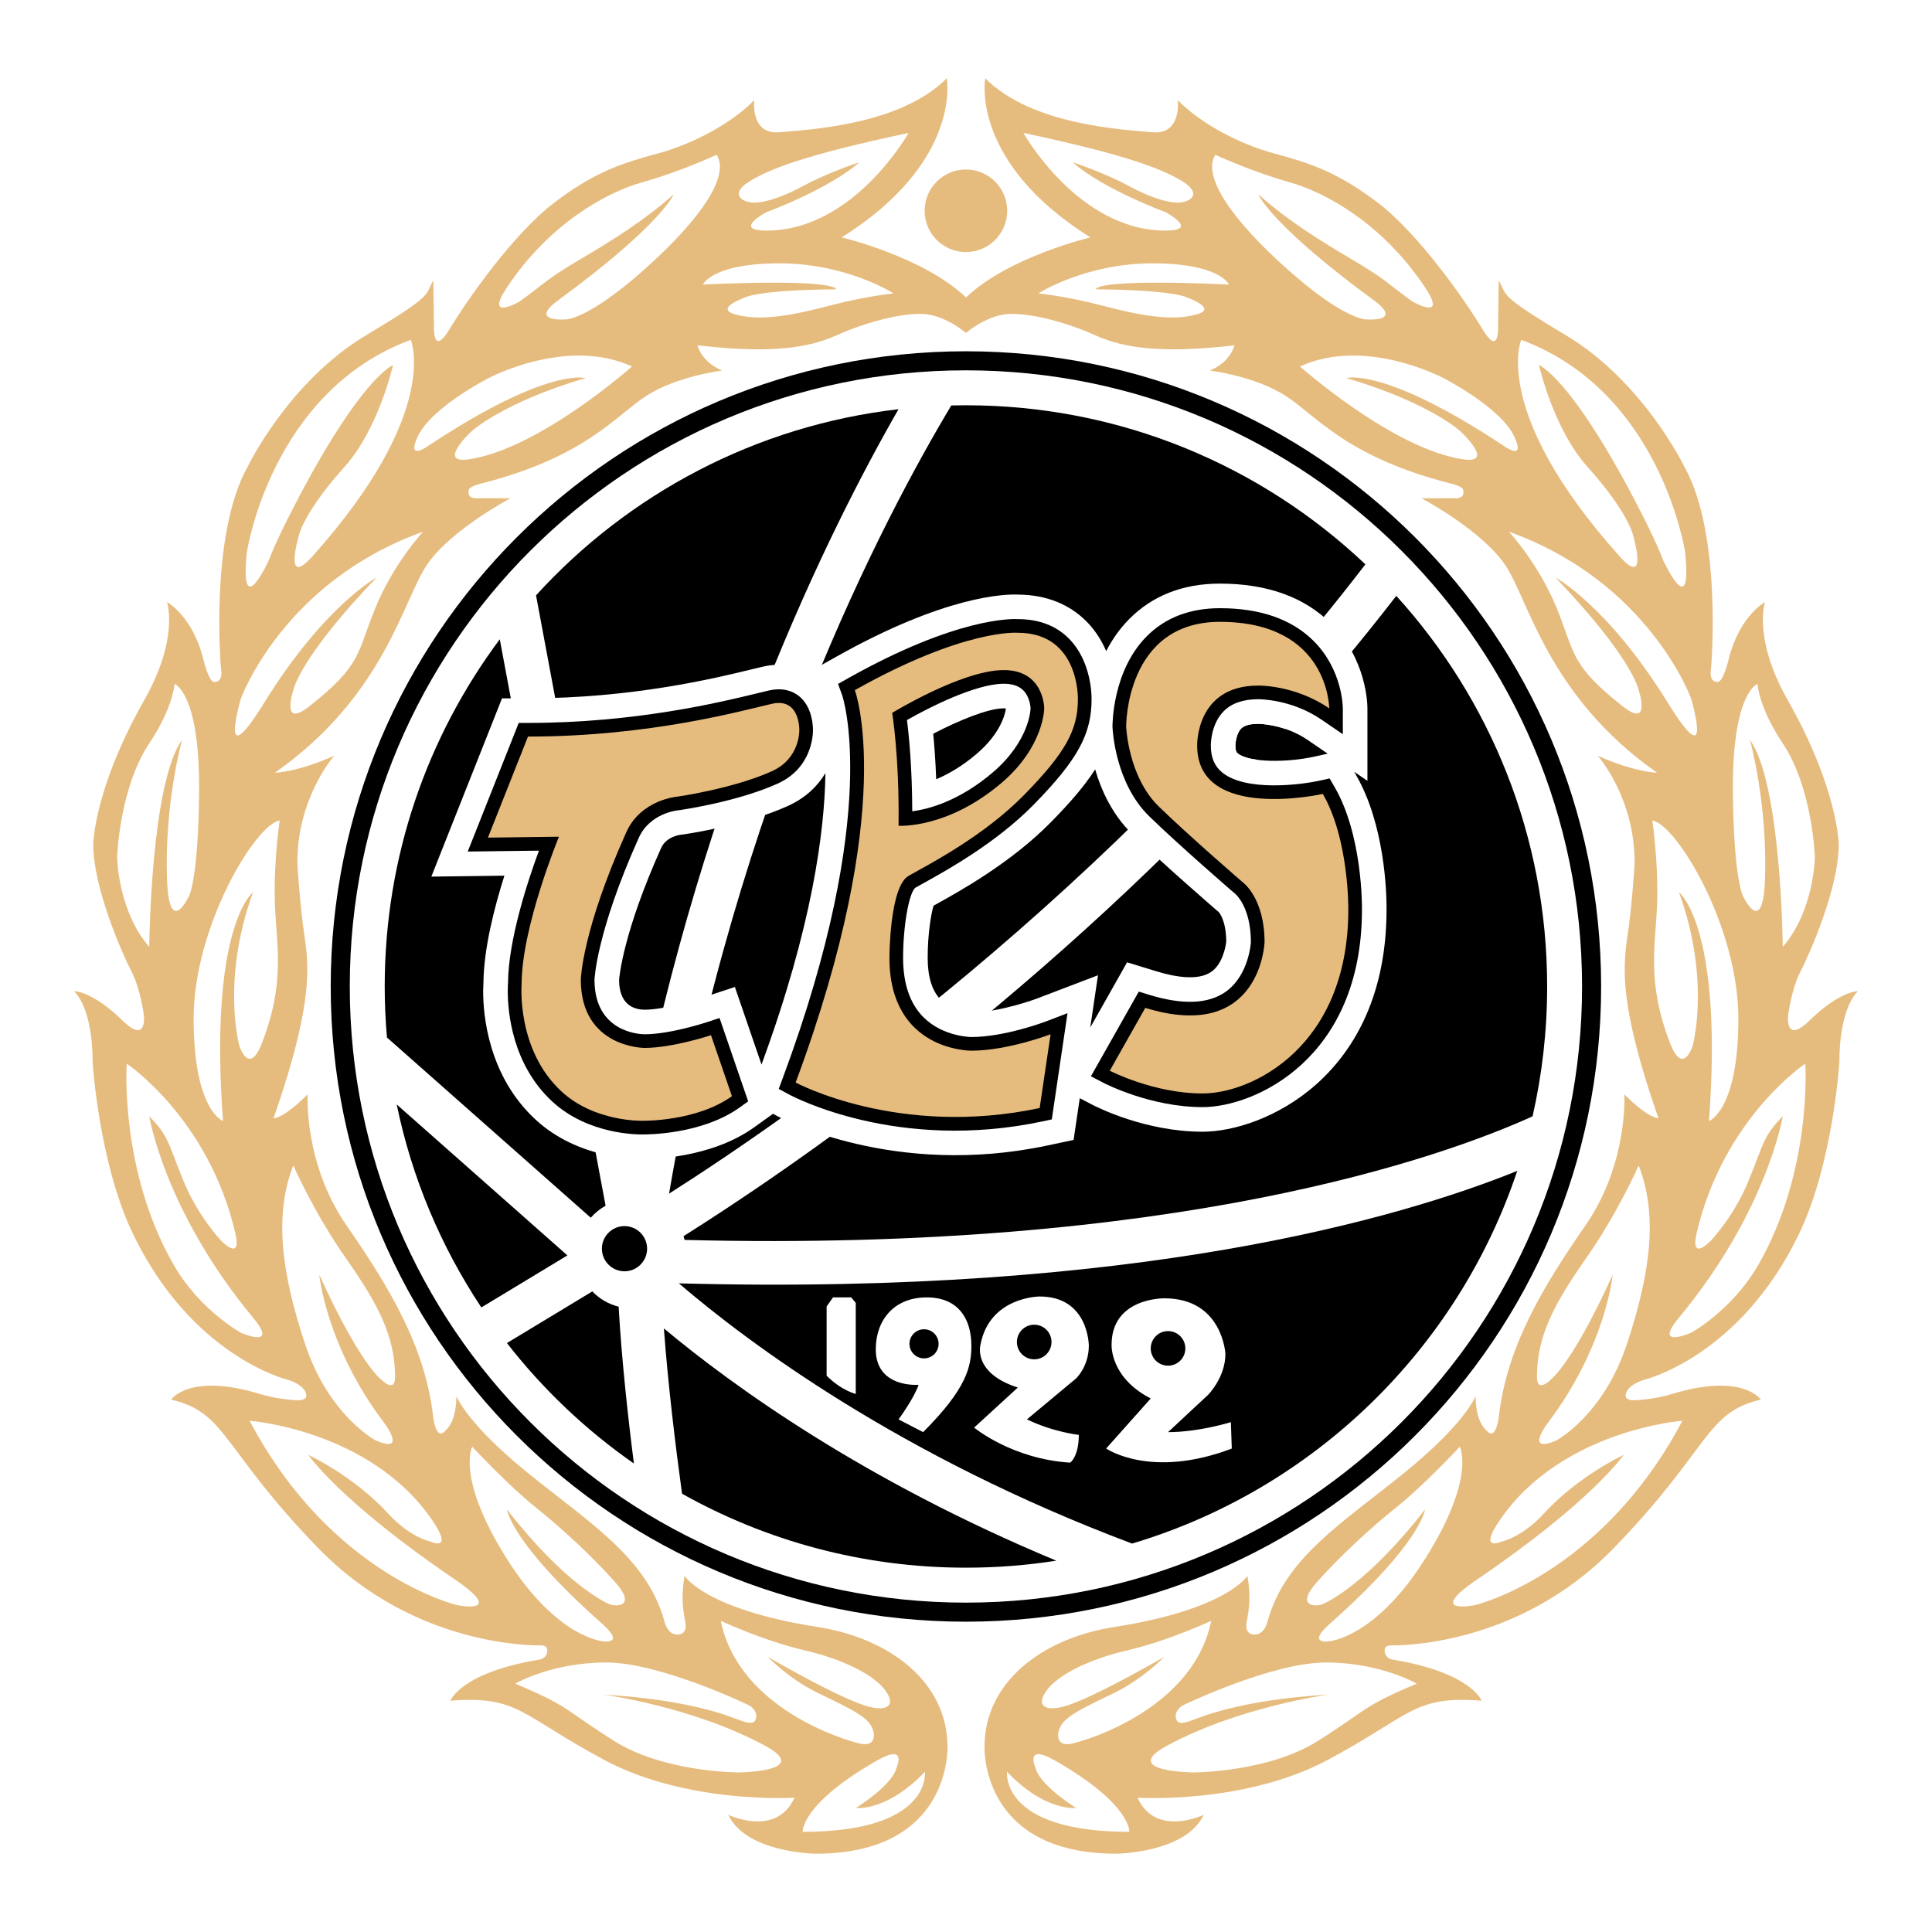 <?xml version="1.0" encoding="utf-8"?>
<!-- Generator: Adobe Illustrator 13.0.0, SVG Export Plug-In . SVG Version: 6.00 Build 14948)  -->
<!DOCTYPE svg PUBLIC "-//W3C//DTD SVG 1.0//EN" "http://www.w3.org/TR/2001/REC-SVG-20010904/DTD/svg10.dtd">
<svg version="1.0" id="Layer_1" xmlns="http://www.w3.org/2000/svg" xmlns:xlink="http://www.w3.org/1999/xlink" x="0px" y="0px"
	 width="192.756px" height="192.756px" viewBox="0 0 192.756 192.756" enable-background="new 0 0 192.756 192.756"
	 xml:space="preserve">
<g>
	<polygon fill-rule="evenodd" clip-rule="evenodd" fill="#FFFFFF" points="0,0 192.756,0 192.756,192.756 0,192.756 0,0 	"/>
	<path fill-rule="evenodd" clip-rule="evenodd" d="M159.744,98.422c0,35-28.373,63.375-63.375,63.375
		c-35,0-63.374-28.375-63.374-63.375c0-35.001,28.374-63.375,63.374-63.375C131.371,35.047,159.744,63.421,159.744,98.422
		L159.744,98.422z"/>
	<path fill-rule="evenodd" clip-rule="evenodd" fill="#E6BC7E" d="M185.36,98.898c0,0-1.729-0.096-4.837,2.93
		c-2.521,2.453-2.112-0.613-2.112-0.613s0.341-2.59,1.227-4.292c0.9-1.732,3.814-8.312,3.814-12.671c0,0-0.039-5.496-5.109-14.443
		c-3.475-6.131-2.248-9.742-2.248-9.742s-2.541,1.375-3.61,5.655c-0.613,2.453-1.091,2.316-1.091,2.316s-0.953,0.137-0.682-1.362
		c0,0,1.159-13.285-2.656-20.098c0,0-4.088-8.516-11.854-13.148c-6.873-4.1-5.79-3.952-6.676-5.45l-0.068,4.837
		c0,0,0.068,2.725-1.566,0c-1.636-2.726-6.269-9.402-10.355-12.536c-4.088-3.134-6.881-4.02-10.424-4.973
		c-3.542-0.954-7.426-3.066-9.605-5.314c0,0,0.408,3.475-2.521,3.202c-2.93-0.272-11.991-0.682-16.691-5.382
		c0,0-1.567,8.311,10.491,15.873c0,0-8.165,1.927-12.407,5.994c-4.242-4.067-12.408-5.994-12.408-5.994
		C96.029,16.124,94.462,7.813,94.462,7.813c-4.7,4.7-13.761,5.109-16.69,5.382c-2.93,0.272-2.521-3.202-2.521-3.202
		c-2.18,2.248-6.063,4.36-9.606,5.314s-6.336,1.839-10.423,4.973s-8.72,9.81-10.355,12.536c-1.635,2.725-1.567,0-1.567,0
		l-0.068-4.837c-0.886,1.499,0.197,1.35-6.677,5.45C28.788,38.061,24.7,46.577,24.7,46.577c-3.815,6.813-2.657,20.098-2.657,20.098
		c0.272,1.499-0.681,1.362-0.681,1.362s-0.477,0.137-1.09-2.316c-1.07-4.28-3.61-5.655-3.61-5.655s1.226,3.611-2.249,9.742
		c-5.07,8.947-5.11,14.443-5.11,14.443c0,4.36,2.915,10.939,3.815,12.671c0.886,1.702,1.227,4.292,1.227,4.292
		s0.409,3.066-2.112,0.613c-3.108-3.025-4.837-2.93-4.837-2.93c1.976,2.043,1.84,7.016,1.84,7.016s0.613,10.084,4.02,17.17
		c5.927,12.328,15.464,14.578,15.464,14.578s1.703,0.477,1.839,1.5c0.082,0.611-0.885,0.545-0.885,0.545s-1.908-0.068-3.679-0.613
		c-7.105-2.186-8.925,0.545-8.925,0.545c5.586,1.293,5.041,4.904,14.715,14.852c9.674,9.945,21.732,9.674,22.277,9.674
		s0.545,0.477,0.545,0.477c0,0.885-0.885,0.953-0.885,0.953c-7.767,1.295-8.789,4.088-8.789,4.088
		c6.812-0.545,7.085,1.5,15.396,5.928s18.939,3.746,18.939,3.746c-1.84,4.02-6.608,1.703-6.608,1.703
		c1.771,3.816,8.72,3.885,8.72,3.885c13.625,0,13.148-10.697,13.148-10.697c0-6.336-5.637-10.777-12.944-11.922
		c-11.309-1.771-13.285-5.109-13.285-5.109c-0.34,1.977-0.204,3.135,0.068,4.564c0.272,1.432-0.817,1.295-0.817,1.295
		c-1.022,0-1.294-1.432-1.294-1.432c-1.771-6.268-7.494-9.742-13.625-14.715s-7.085-7.631-7.085-7.631
		c-0.068,2.045-0.545,2.998-1.295,3.611c-0.749,0.613-1.021-1.43-1.021-1.43c-0.75-7.018-4.36-13.014-8.652-19.213
		c-4.292-6.199-3.883-13.08-3.883-13.08c-2.453,2.453-3.407,2.385-3.407,2.385c4.497-12.877,3.338-16.01,2.93-19.348
		c-0.409-3.338-0.545-6.063-0.545-6.063c-0.068-6.54,3.678-10.764,3.678-10.764c-3.611,1.635-5.927,1.703-5.927,1.703
		c10.969-7.698,12.808-17.304,15.192-20.779c2.385-3.475,8.312-6.608,8.312-6.608s-2.725,0-3.406,0c-1.022,0-0.75-0.817-0.75-0.817
		c0-0.34,1.09-0.613,1.09-0.613c10.56-2.657,13.558-6.813,16.623-8.789c3.066-1.976,7.562-2.521,7.562-2.521
		c-2.112-0.886-2.453-2.521-2.453-2.521c10.423,1.226,12.944-0.682,15.056-1.499c2.112-0.818,4.905-1.635,7.222-1.635
		c2.222,0,4.327,1.751,4.494,1.894l0.005,0.014c0,0,0.004-0.004,0.006-0.005c0,0.001,0.005,0.005,0.005,0.005l0.005-0.014
		c0.167-0.142,2.271-1.894,4.493-1.894c2.317,0,5.11,0.817,7.223,1.635c2.111,0.817,4.632,2.725,15.056,1.499
		c0,0-0.341,1.635-2.453,2.521c0,0,4.497,0.545,7.562,2.521s6.063,6.131,16.623,8.789c0,0,1.09,0.272,1.09,0.613
		c0,0,0.272,0.817-0.749,0.817c-0.682,0-3.406,0-3.406,0s5.927,3.134,8.312,6.608s4.224,13.081,15.192,20.779
		c0,0-2.316-0.068-5.927-1.703c0,0,3.746,4.224,3.678,10.764c0,0-0.136,2.725-0.545,6.063c-0.408,3.338-1.566,6.471,2.93,19.348
		c0,0-0.954,0.068-3.406-2.385c0,0,0.408,6.881-3.883,13.08c-4.293,6.199-7.903,12.195-8.652,19.213c0,0-0.272,2.043-1.022,1.43
		c-0.749-0.613-1.226-1.566-1.294-3.611c0,0-0.954,2.658-7.085,7.631c-6.132,4.973-11.854,8.447-13.626,14.715
		c0,0-0.272,1.432-1.294,1.432c0,0-1.09,0.137-0.817-1.295c0.272-1.43,0.408-2.588,0.068-4.564c0,0-1.977,3.338-13.285,5.109
		c-7.307,1.145-12.944,5.586-12.944,11.922c0,0-0.477,10.697,13.148,10.697c0,0,6.949-0.068,8.721-3.885c0,0-4.77,2.316-6.608-1.703
		c0,0,10.628,0.682,18.939-3.746s8.584-6.473,15.396-5.928c0,0-1.022-2.793-8.789-4.088c0,0-0.886-0.068-0.886-0.953
		c0,0,0-0.477,0.546-0.477c0.545,0,12.604,0.271,22.277-9.674c9.674-9.947,9.129-13.559,14.715-14.852c0,0-1.82-2.73-8.925-0.545
		c-1.771,0.545-3.679,0.613-3.679,0.613s-0.967,0.066-0.886-0.545c0.137-1.023,1.84-1.5,1.84-1.5s9.537-2.25,15.465-14.578
		c3.406-7.086,4.02-17.17,4.02-17.17S183.385,100.941,185.36,98.898L185.36,98.898z M89.421,176.428c0,0-0.136,1.43-4.02,3.951
		c0,0,3.066,0.408,6.881-3.611c0,0,0.75,5.994-12.195,5.994c0,0-0.241-2.719,7.357-7.084
		C90.647,173.838,89.421,176.428,89.421,176.428L89.421,176.428z M80.224,164.641c4.088,0.953,7.017,2.521,8.107,4.02
		c1.09,1.498,0.068,1.84-0.749,1.771s-2.453-0.273-10.968-5.109c0,0,2.111,2.18,4.905,3.543c2.793,1.361,4.292,2.043,5.109,2.93
		c0.817,0.885,0.886,2.52-0.749,2.18c-1.635-0.342-12.195-3.543-13.966-12.264C71.912,161.711,76.136,163.688,80.224,164.641
		L80.224,164.641z M74.774,170.158c0,0,0.749,0.477,0.681,1.092c-0.068,0.611-0.341,0.816-1.363,0.477
		c-1.022-0.342-4.769-2.113-13.898-2.658c0,0,8.94,1.197,16.146,5.109c4.769,2.59-2.657,2.658-2.657,2.658s-7.426,0-12.399-3.135
		c-4.973-3.133-4.359-3.406-9.878-5.723c0,0,3.611-2.111,9.061-2.111C65.917,165.867,74.774,170.158,74.774,170.158L74.774,170.158z
		 M47.114,144.34c0,0,3.542,3.814,6.267,5.994c2.726,2.18,5.723,4.973,7.971,7.494s0.068,2.453-0.477,2.248
		c-0.545-0.205-4.565-2.111-10.288-9.471c0,0,0.315,3.27,9.47,11.379c2.385,2.111,0.136,1.771,0.136,1.771s-4.632-0.273-9.674-8.312
		S47.114,144.34,47.114,144.34L47.114,144.34z M43.095,151.629c2.248,3.27-0.136,2.18-0.136,2.18s-2.044-0.408-4.224-2.793
		c-3.451-3.775-7.971-5.859-7.971-5.859s3.139,4.625,14.579,12.398c5.314,3.611,0.272,2.59,0.272,2.59s-12.535-2.93-20.71-18.395
		C24.905,141.75,36.917,142.643,43.095,151.629L43.095,151.629z M29.265,116.271c0,0,2.043,4.699,5.246,9.264
		s4.905,7.766,4.905,11.855c0,1.703-1.431,0.203-1.431,0.203s-2.112-1.566-6.132-10.424c0,0,0.681,7.154,6.472,14.785
		c0,0,2.384,3.133-0.817,1.771c0,0-4.701-2.453-7.085-9.674C28.039,126.83,27.357,121.176,29.265,116.271L29.265,116.271z
		 M74.774,18.1c1.975-1.227,5.586-2.657,15.873-4.837c0,0-5.45,9.742-14.17,9.742c-3.475,0,0-1.839,0-1.839s6.131-2.248,9.265-4.973
		c0,0-2.998,0.954-5.654,2.384c-2.657,1.431-4.28,1.676-4.974,1.635C73.956,20.144,72.798,19.326,74.774,18.1L74.774,18.1z
		 M24.632,55.093c0,0,2.385-16.01,16.351-21.188c0,0,3.078,7.208-9.81,21.596c-2.93,3.271-1.363-2.043-1.363-2.043
		s0.409-2.249,4.565-6.881c3.419-3.812,4.837-10.15,4.837-10.15s-3.181,1.154-9.879,14.102c-2.043,3.952-2.452,5.246-2.452,5.246
		S23.883,62.382,24.632,55.093L24.632,55.093z M11.688,85.545c0,0,0.204-6.881,3.202-11.377c2.421-3.631,2.521-5.927,2.521-5.927
		s2.533,0.818,2.453,10.764c-0.068,8.379-0.954,10.287-0.954,10.287s-2.043,4.496-2.248-1.635c-0.252-7.558,1.499-13.83,1.499-13.83
		c-3.134,4.36-3.27,20.643-3.27,20.643C11.756,90.859,11.688,85.545,11.688,85.545L11.688,85.545z M24.019,132.961
		c0,0-4.088-2.248-6.676-6.744c-5.434-9.438-4.701-20.098-4.701-20.098s8.17,5.451,10.832,16.896
		c0.681,2.93-1.363,0.816-1.363,0.816s-2.384-2.451-3.883-6.199c-1.499-3.746-1.43-4.291-3.338-6.268c0,0,1.526,9.457,10.355,20.098
		C27.902,134.664,24.019,132.961,24.019,132.961L24.019,132.961z M27.902,81.867c0,0-0.613,4.087-0.477,8.243
		s1.093,7.81-1.294,13.966c-1.294,3.338-2.248,0.271-2.248,0.271s-1.839-6.539,1.363-15.328c0,0-4.429,3.338-2.998,22.822
		c0,0-2.929-1.021-2.929-10.219C19.318,92.427,25.518,82.208,27.902,81.867L27.902,81.867z M37.44,60.679
		c-1.839,4.497-1.312,5.649-6.608,9.811c-2.861,2.248-1.566-1.635-1.566-1.635s0.544-3.134,8.311-11.241
		c0,0-5.226,2.806-11.241,12.535c-4.632,7.494-2.316-0.409-2.316-0.409s4.156-11.649,18.19-16.69
		C42.209,53.049,39.279,56.183,37.44,60.679L37.44,60.679z M46.773,45.827c-3.27,0.477,0.273-2.793,0.273-2.793
		s3.066-2.861,11.377-5.313c0,0-3.747-1.158-15.669,6.744c0,0-2.248,1.635-1.09-0.885c1.353-2.943,7.085-5.859,7.085-5.859
		s7.767-4.156,14.307-1.158C63.056,36.562,53.791,44.804,46.773,45.827L46.773,45.827z M64.282,26.888
		c-5.586,4.974-7.767,4.974-7.767,4.974s-3.883,0.34-0.817-1.908c10.361-7.599,11.513-10.56,11.513-10.56
		c-2.998,2.657-6.199,4.632-9.197,6.404c-2.998,1.771-3.475,2.248-4.633,3.134c-1.158,0.886-1.566,1.158-1.566,1.158
		s-3.543,2.044-1.227-1.431c4.214-6.32,9.878-9.469,13.558-10.492c3.679-1.021,7.357-2.725,7.357-2.725
		C72.866,17.623,69.755,22.016,64.282,26.888L64.282,26.888z M82.744,30.499c-3.611,0.954-7.041,1.621-9.538,0.818
		c-1.908-0.613,1.294-1.703,1.294-1.703s1.363-0.681,8.925-0.75c0,0,0.341-1.09-13.285-0.477c0,0,0.886-2.112,7.63-2.112
		c6.744,0,11.377,2.998,11.377,2.998S86.355,29.545,82.744,30.499L82.744,30.499z M112.668,182.762
		c-12.943,0-12.194-5.994-12.194-5.994c3.815,4.02,6.881,3.611,6.881,3.611c-3.883-2.521-4.02-3.951-4.02-3.951
		s-1.227-2.59,1.977-0.75C112.909,180.043,112.668,182.762,112.668,182.762L112.668,182.762z M106.878,173.975
		c-1.635,0.34-1.566-1.295-0.749-2.18c0.817-0.887,2.316-1.568,5.109-2.93c2.793-1.363,4.904-3.543,4.904-3.543
		c-8.516,4.836-10.15,5.041-10.968,5.109s-1.84-0.273-0.749-1.771c1.09-1.498,4.02-3.066,8.106-4.02
		c4.088-0.953,8.312-2.93,8.312-2.93C119.072,170.432,108.513,173.633,106.878,173.975L106.878,173.975z M141.35,167.979
		c-5.518,2.316-4.904,2.59-9.878,5.723c-4.974,3.135-12.399,3.135-12.399,3.135s-7.426-0.068-2.656-2.658
		c7.205-3.912,16.146-5.109,16.146-5.109c-9.129,0.545-12.876,2.316-13.897,2.658c-1.021,0.34-1.295,0.135-1.363-0.477
		c-0.067-0.615,0.682-1.092,0.682-1.092s8.856-4.291,14.307-4.291S141.35,167.979,141.35,167.979L141.35,167.979z M132.562,163.756
		c0,0-2.248,0.34,0.137-1.771c9.154-8.109,9.469-11.379,9.469-11.379c-5.722,7.359-9.741,9.266-10.287,9.471
		c-0.545,0.205-2.725,0.273-0.477-2.248s5.246-5.314,7.972-7.494c2.725-2.18,6.268-5.994,6.268-5.994s1.635,3.064-3.407,11.104
		C137.194,163.482,132.562,163.756,132.562,163.756L132.562,163.756z M167.852,141.75c-8.176,15.465-20.711,18.395-20.711,18.395
		s-5.041,1.021,0.272-2.59c11.44-7.773,14.579-12.398,14.579-12.398s-4.52,2.084-7.971,5.859c-2.18,2.385-4.224,2.793-4.224,2.793
		s-2.385,1.09-0.137-2.18C155.84,142.643,167.852,141.75,167.852,141.75L167.852,141.75z M162.333,134.053
		c-2.385,7.221-7.085,9.674-7.085,9.674c-3.202,1.361-0.817-1.771-0.817-1.771c5.791-7.631,6.472-14.785,6.472-14.785
		c-4.02,8.857-6.132,10.424-6.132,10.424s-1.43,1.5-1.43-0.203c0-4.09,1.702-7.291,4.904-11.855s5.246-9.264,5.246-9.264
		C165.398,121.176,164.718,126.83,162.333,134.053L162.333,134.053z M175.346,68.241c0,0,0.099,2.295,2.521,5.927
		c2.997,4.497,3.202,11.377,3.202,11.377s-0.068,5.314-3.202,8.925c0,0-0.137-16.283-3.271-20.643c0,0,1.751,6.272,1.499,13.83
		c-0.204,6.131-2.248,1.635-2.248,1.635s-0.886-1.908-0.954-10.287C172.812,69.059,175.346,68.241,175.346,68.241L175.346,68.241z
		 M151.773,33.905c13.966,5.178,16.351,21.188,16.351,21.188c0.749,7.29-2.248,0.681-2.248,0.681s-0.409-1.294-2.453-5.246
		c-6.696-12.947-9.878-14.102-9.878-14.102s1.417,6.338,4.837,10.15c4.155,4.633,4.564,6.881,4.564,6.881s1.566,5.314-1.362,2.043
		C148.695,41.114,151.773,33.905,151.773,33.905L151.773,33.905z M102.108,13.263c10.288,2.18,13.898,3.611,15.874,4.837
		c1.976,1.226,0.817,2.043-0.34,2.112c-0.694,0.041-2.317-0.205-4.975-1.635c-2.656-1.431-5.654-2.384-5.654-2.384
		c3.134,2.725,9.266,4.973,9.266,4.973s3.475,1.839,0,1.839C107.559,23.005,102.108,13.263,102.108,13.263L102.108,13.263z
		 M109.33,28.864c7.562,0.068,8.925,0.75,8.925,0.75s3.202,1.09,1.294,1.703c-2.495,0.803-5.927,0.136-9.537-0.818
		c-3.611-0.954-6.404-1.226-6.404-1.226s4.633-2.998,11.378-2.998c6.744,0,7.63,2.112,7.63,2.112
		C108.989,27.774,109.33,28.864,109.33,28.864L109.33,28.864z M121.253,15.443c0,0,3.679,1.703,7.357,2.725
		c3.679,1.022,9.344,4.171,13.557,10.492c2.317,3.475-1.226,1.431-1.226,1.431s-0.409-0.272-1.566-1.158
		c-1.159-0.886-1.636-1.363-4.634-3.134c-2.997-1.771-6.199-3.747-9.196-6.404c0,0,1.151,2.961,11.513,10.56
		c3.066,2.248-0.817,1.908-0.817,1.908s-2.18,0-7.767-4.974C123.001,22.016,119.89,17.623,121.253,15.443L121.253,15.443z
		 M150.002,44.465c-11.922-7.902-15.669-6.744-15.669-6.744c8.312,2.452,11.377,5.313,11.377,5.313s3.543,3.27,0.272,2.793
		c-7.017-1.023-16.282-9.265-16.282-9.265c6.54-2.998,14.307,1.158,14.307,1.158s5.732,2.916,7.085,5.859
		C152.25,46.1,150.002,44.465,150.002,44.465L150.002,44.465z M163.491,68.854c0,0,1.295,3.883-1.566,1.635
		c-5.297-4.161-4.77-5.314-6.608-9.811c-1.84-4.496-4.77-7.63-4.77-7.63c14.034,5.041,18.19,16.69,18.19,16.69
		s2.316,7.903-2.316,0.409c-6.015-9.729-11.241-12.535-11.241-12.535C162.946,65.721,163.491,68.854,163.491,68.854L163.491,68.854z
		 M165.331,90.11c0.136-4.156-0.478-8.243-0.478-8.243c2.385,0.341,8.584,10.56,8.584,19.756c0,9.197-2.93,10.219-2.93,10.219
		c1.431-19.483-2.997-22.822-2.997-22.822c3.201,8.789,1.362,15.328,1.362,15.328s-0.953,3.066-2.248-0.271
		C164.237,97.92,165.194,94.266,165.331,90.11L165.331,90.11z M175.413,126.217c-2.588,4.496-6.676,6.744-6.676,6.744
		s-3.884,1.703-1.227-1.498c8.829-10.641,10.355-20.098,10.355-20.098c-1.908,1.977-1.84,2.521-3.339,6.268
		c-1.498,3.748-3.883,6.199-3.883,6.199s-2.044,2.113-1.362-0.816c2.661-11.445,10.832-16.896,10.832-16.896
		S180.847,116.779,175.413,126.217L175.413,126.217z"/>
	<path fill-rule="evenodd" clip-rule="evenodd" fill="#E6BC7E" d="M100.489,21.029c0,2.275-1.845,4.119-4.12,4.119
		s-4.119-1.844-4.119-4.119c0-2.275,1.844-4.119,4.119-4.119S100.489,18.754,100.489,21.029L100.489,21.029z"/>
	<path fill-rule="evenodd" clip-rule="evenodd" fill="#FFFFFF" d="M157.843,98.422c0,33.951-27.522,61.473-61.473,61.473
		c-33.95,0-61.473-27.521-61.473-61.473S62.419,36.948,96.37,36.948C130.32,36.948,157.843,64.471,157.843,98.422L157.843,98.422z"
		/>
	<path fill-rule="evenodd" clip-rule="evenodd" d="M89.646,40.825c-14.279,1.649-26.979,8.48-36.166,18.572l9.983,53.443
		C70.168,78.286,82.599,53.097,89.646,40.825L89.646,40.825z"/>
	<path fill-rule="evenodd" clip-rule="evenodd" d="M60.42,120.299L49.863,63.781c-7.211,9.666-11.48,21.654-11.48,34.641
		c0,1.715,0.08,3.412,0.225,5.09l20.332,17.98C59.359,121.014,59.858,120.605,60.42,120.299L60.42,120.299z"/>
	<path fill-rule="evenodd" clip-rule="evenodd" d="M136.226,56.305c-10.391-9.836-24.418-15.871-39.856-15.871
		c-0.487,0-0.973,0.006-1.458,0.018c-6.729,11.213-21.403,39.1-28.159,78.636C79.341,111.086,111.045,89.1,136.226,56.305
		L136.226,56.305z"/>
	<path fill-rule="evenodd" clip-rule="evenodd" d="M39.579,110.191c1.517,7.357,4.429,14.203,8.444,20.252l8.586-5.191
		L39.579,110.191L39.579,110.191z"/>
	<path fill-rule="evenodd" clip-rule="evenodd" d="M59.096,128.844c-2.723,1.646-6.158,3.725-8.52,5.152
		c3.591,4.615,7.865,8.672,12.668,12.021c-0.615-4.834-1.233-10.521-1.522-15.65C60.704,130.115,59.798,129.578,59.096,128.844
		L59.096,128.844z"/>
	<path fill-rule="evenodd" clip-rule="evenodd" d="M151.376,116.82c-11.706,4.729-38.096,12.455-83.647,11.219
		c6.842,5.863,22.013,17.244,45.215,25.963C131.028,148.615,145.414,134.648,151.376,116.82L151.376,116.82z"/>
	<path fill-rule="evenodd" clip-rule="evenodd" d="M68.048,149.029c8.376,4.697,18.035,7.379,28.322,7.379
		c3.068,0,6.079-0.238,9.018-0.699c-19.218-7.996-32.237-17.4-39.152-23.172C66.654,138.211,67.407,144.354,68.048,149.029
		L68.048,149.029z"/>
	<path fill-rule="evenodd" clip-rule="evenodd" d="M64.561,124.582c0,1.244-1.01,2.254-2.255,2.254s-2.254-1.01-2.254-2.254
		s1.009-2.254,2.254-2.254S64.561,123.338,64.561,124.582L64.561,124.582z"/>
	<path fill-rule="evenodd" clip-rule="evenodd" d="M139.308,59.449c-3.588,4.646-7.306,9.068-11.075,13.274
		c-1.484-0.5-2.673-0.508-2.704-0.508c-0.564,0-1.318,0.082-1.699,0.471c-0.463,0.47-0.571,1.399-0.572,1.708
		c0,0.587,0.149,0.707,0.238,0.778c0.391,0.313,1.085,0.517,1.931,0.629c-22.898,24.719-47.174,41.206-57.233,47.534
		c0.042,0.123,0.077,0.246,0.109,0.373c49.185,1.254,75.701-8.301,84.601-12.33c0.951-4.166,1.455-8.502,1.455-12.957
		C154.357,83.417,148.659,69.745,139.308,59.449L139.308,59.449z"/>
	<path fill-rule="evenodd" clip-rule="evenodd" fill="#FFFFFF" d="M123.495,75.173c-0.089-0.071-0.238-0.191-0.238-0.778
		c0.001-0.31,0.109-1.238,0.572-1.708c0.381-0.39,1.135-0.471,1.699-0.471c0.046,0,2.606,0.014,4.931,1.604
		c0,0,1.782,1.219,2.006,1.372c-0.108,0.024-1.319,0.294-1.319,0.294C128.46,76.085,124.656,76.104,123.495,75.173L123.495,75.173z
		 M48.23,98.092c0-0.029,0.004-0.061,0.005-0.09c0-0.018,0.003-0.096,0.003-0.096L48.23,98.092L48.23,98.092z M135.277,77.296
		c0,0-0.095-0.164-0.173-0.298c0.599,0.41,1.324,0.905,1.324,0.905v-7.231c0-0.494-0.102-4.924-3.627-8.449
		c-2.651-2.652-6.383-3.996-11.089-3.996c-3.679,0-6.724,1.19-9.051,3.537c-0.979,0.989-1.727,2.088-2.296,3.196
		c-0.428-0.993-1.038-2.007-1.913-2.905c-1.711-1.759-4.05-2.698-6.767-2.729v-0.002c0.015,0,0.031,0.001,0.041,0.001l-0.041-0.001
		v-0.001l-0.017,0v0.001l-0.091-0.003c0.004,0,0.008,0.001,0.012,0.001c0.021,0.001,0.051,0.001,0.079,0.002v0.002
		c-0.027,0-0.053-0.004-0.079-0.004c-1.338-0.06-7.29,0.093-18.172,6.209l-2.807,1.577c-1.27-0.754-2.812-0.976-4.431-0.61
		l-1.252,0.298c-3.55,0.863-11.837,2.878-22.251,2.878h-2.591l-7.05,17.785c0,0,5.476-0.069,7.289-0.093
		c-1.022,3.227-2.053,7.284-2.09,10.638c-0.005,0.154-0.03,0.885-0.03,0.885c0,2.406,0.512,8.473,5.251,12.834
		c4.198,3.861,9.83,3.926,10.661,3.914c0.791,0.008,6.77-0.037,11.133-3.168l1.874-1.348l0.447,0.242
		c0.47,0.254,11.679,6.17,26.951,2.918l2.592-0.551l0.616-4.162l1.229,0.641c0.531,0.277,5.35,2.703,11.028,2.703
		c5.986,0,18.349-5.418,18.349-22.165c0.001-0.045,0.001-0.112,0.001-0.198C138.337,89.122,138.177,82.294,135.277,77.296
		L135.277,77.296z M75.976,106.211l-2.658-7.742l-3.585,1.191c-0.907,0.301-3.649,1.078-5.427,1.078
		c-1.137-0.014-2.521-0.543-2.54-2.953c0.025-0.352,0.409-4.757,4.203-13.196c0.508-1.13,1.9-1.302,1.959-1.309l0.148-0.016
		l0.035-0.005c0.625-0.088,6.222-0.919,10.483-2.843c1.869-0.845,3.029-2.063,3.758-3.282
		C82.274,82.914,81.045,92.434,75.976,106.211L75.976,106.211z M108.773,102.518l0.773-5.217c0,0-6.076,2.32-6.086,2.324
		c-0.039,0.014-3.701,1.385-6.546,1.385c0,0-1.848-0.059-3.045-1.254c-0.873-0.871-1.315-2.283-1.315-4.195
		c0.001-2.343,0.331-4.347,0.583-5.197c0.06-0.033,0.174-0.098,0.174-0.098c2.46-1.362,7.597-4.207,11.598-8.297
		c1.827-1.867,3.288-3.532,4.354-5.208c0.6,2.067,1.695,4.508,3.705,6.459c3.173,3.079,8.472,7.646,8.524,7.692l0.056,0.047
		c0,0,0.021,0.017,0.041,0.033c0.093,0.101,0.73,0.875,0.754,2.92c-0.059,0.643-0.415,2.288-1.477,3.037
		c-1.343,0.948-3.723,0.5-5.483-0.04l-2.933-0.9L108.773,102.518L108.773,102.518z M100.086,70.67
		c0.12-0.003,0.189,0.005,0.254,0.013c0.005,0.017,0.009,0.028,0.012,0.045c-0.077,0.523-0.514,2.444-2.912,4.486
		c-1.472,1.253-2.858,2.038-4.035,2.532c-0.069-1.845-0.185-3.367-0.298-4.539C95.656,71.876,98.512,70.705,100.086,70.67
		L100.086,70.67z"/>
	<path fill-rule="evenodd" clip-rule="evenodd" d="M67.688,80.84l0.079-0.009c0.235-0.033,5.798-0.835,9.817-2.65
		c3.37-1.522,3.524-4.756,3.525-5.296c0,0,0,0.004,0,0.004c0-0.001,0.001-0.06,0.001-0.08c0-0.447-0.082-2.279-1.368-3.336
		c-0.551-0.454-1.522-0.923-3.02-0.584l-1.224,0.292c-3.625,0.881-12.112,2.945-22.82,2.945h-0.925l-5.087,12.833
		c0,0,5.041-0.064,7.104-0.09c-1.106,2.997-3.061,8.896-3.086,13.24c-0.006,0.074-0.025,0.34-0.025,0.779
		c0,2.008,0.414,7.307,4.459,11.029c3.594,3.305,8.55,3.275,9.002,3.266c0.347,0.006,5.877,0.037,9.701-2.707l0.823-0.592
		l-2.856-8.32l-1.28,0.426c-0.037,0.012-3.645,1.201-6.201,1.201c-0.505-0.006-4.996-0.207-4.996-5.449
		c0.001-0.014,0.179-4.718,4.422-14.157C64.837,81.124,67.572,80.85,67.688,80.84L67.688,80.84z"/>
	<path fill-rule="evenodd" clip-rule="evenodd" d="M133.156,78.526l-0.501-0.863l-0.976,0.217c-1.899,0.424-7.348,1.107-9.718-0.792
		c-0.779-0.625-1.157-1.505-1.157-2.692c-0.001-0.054-0.024-2.104,1.273-3.427c0.784-0.8,1.945-1.206,3.45-1.206
		c0.061-0.001,3.296-0.033,6.315,2.033l2.132,1.459v-2.583c0-0.155-0.033-3.839-2.908-6.715c-2.175-2.175-5.321-3.277-9.354-3.277
		c-3.001,0-5.46,0.946-7.309,2.811c-3.419,3.449-3.412,8.784-3.41,9.01c0.009,0.264,0.241,5.62,3.684,8.959
		c3.082,2.992,8.2,7.407,8.417,7.594l0.025,0.022l0.053,0.04c0.066,0.052,1.629,1.308,1.629,4.9
		c-0.001-0.021-0.173,3.281-2.52,4.938c-1.73,1.221-4.294,1.322-7.618,0.301l-1.047-0.322l-4.775,8.449l1.25,0.652
		c0.19,0.098,4.716,2.424,9.896,2.424c5.187,0,15.896-4.818,15.896-19.711C135.887,90.462,135.946,83.338,133.156,78.526
		L133.156,78.526z"/>
	<path fill-rule="evenodd" clip-rule="evenodd" fill="#CAD632" d="M101.547,61.77c0.01,0,0.017,0.002,0.026,0.002
		c0.019,0.001,0.083,0.002,0.091,0.003L101.547,61.77L101.547,61.77z"/>
	<path fill-rule="evenodd" clip-rule="evenodd" d="M104.331,101.918l2.175-0.832l-1.569,10.598l-0.925,0.197
		c-14.404,3.066-24.838-2.441-25.275-2.678l-1.043-0.562l0.413-1.111c9.899-26.632,5.945-38.087,5.904-38.201l-0.399-1.095
		l1.009-0.567c10.857-6.102,16.386-5.931,16.953-5.896c2.116,0.005,3.84,0.674,5.122,1.993c2.113,2.171,2.21,5.363,2.21,5.918
		c0,0.045,0,0.072,0,0.081c0,3.494-1.396,6.042-5.748,10.491c-3.75,3.833-8.674,6.561-11.041,7.872c0,0-0.766,0.428-0.784,0.438
		c-0.642,0.482-1.229,3.816-1.231,6.998c0,2.586,0.685,4.582,2.036,5.932c1.955,1.951,4.741,1.971,4.778,1.971
		C100.245,103.463,104.291,101.934,104.331,101.918L104.331,101.918z M90.488,71.838c0.19,1.484,0.516,4.681,0.528,9.109
		c1.643-0.222,4.676-1.024,8.014-3.865c3.682-3.134,3.787-6.292,3.79-6.398c0-0.011-0.03-1.14-0.759-1.84
		c-0.453-0.435-1.135-0.645-2.027-0.625C97.271,68.278,92.747,70.548,90.488,71.838L90.488,71.838z"/>
	<path fill-rule="evenodd" clip-rule="evenodd" fill="#E6BC7E" d="M55.767,83.479c0,0-3.725,8.992-3.725,14.714
		c0,0-0.545,6.541,3.997,10.719c3.321,3.057,8.084,2.908,8.084,2.908s5.359,0.09,8.902-2.453l-2.089-6.086
		c0,0-3.815,1.271-6.631,1.271c0,0-6.358,0-6.358-6.812c0,0,0.091-4.814,4.542-14.715c1.467-3.264,5.086-3.543,5.086-3.543
		s5.56-0.787,9.447-2.543c2.816-1.272,2.726-4.087,2.726-4.087s0.09-3.27-2.726-2.635c-2.815,0.636-12.081,3.271-24.344,3.271
		l-3.997,10.082L55.767,83.479L55.767,83.479z"/>
	<path fill-rule="evenodd" clip-rule="evenodd" fill="#E6BC7E" d="M114.265,100.557l-3.543,6.268c0,0,4.36,2.27,9.266,2.27
		s14.533-4.633,14.533-18.348c0,0,0.091-6.994-2.544-11.536c0,0-12.535,2.815-12.535-4.815c0,0-0.181-5.995,6.087-5.995
		c0,0,3.634-0.09,7.085,2.271c0,0,0-8.63-10.9-8.63c-9.446,0-9.356,10.446-9.356,10.446s0.183,4.997,3.271,7.994
		c3.089,2.998,8.357,7.54,8.357,7.54s2.18,1.544,2.18,5.995C126.164,94.016,125.8,104.1,114.265,100.557L114.265,100.557z"/>
	<path fill-rule="evenodd" clip-rule="evenodd" fill="#E6BC7E" d="M101.547,63.132c6.178,0,5.996,6.631,5.996,6.631
		c0,3.088-1.271,5.359-5.359,9.538c-4.088,4.179-9.629,6.995-11.537,8.084c-1.908,1.09-1.908,8.176-1.908,8.176
		c0,9.355,8.176,9.266,8.176,9.266c3.633,0,7.902-1.637,7.902-1.637l-1.09,7.359c-14.08,2.996-24.344-2.545-24.344-2.545
		c10.265-27.613,5.904-39.149,5.904-39.149C96.279,62.677,101.547,63.132,101.547,63.132L101.547,63.132z M89.012,71.125
		c0,0,0.727,4.36,0.636,11.264c0,0,4.852,0.337,10.264-4.269c4.27-3.634,4.27-7.449,4.27-7.449s0-3.906-4.179-3.815
		C95.825,66.947,89.012,71.125,89.012,71.125L89.012,71.125z"/>
	<path fill-rule="evenodd" clip-rule="evenodd" fill="#FFFFFF" d="M82.472,130.35l0.635-0.908h1.817l0.455,0.545v9.084
		c0,0-1.408-0.318-2.907-1.816V130.35L82.472,130.35z"/>
	<path fill-rule="evenodd" clip-rule="evenodd" fill="#FFFFFF" d="M91.646,138.162c0,0-4.27,0.363-4.27-3.543
		c0-2.906,1.817-5.178,5.087-5.178c3.179,0,4.451,2.18,4.451,4.814c0,2.09-0.455,4.27-4.814,8.629l-2.453-1.271
		C89.648,141.613,91.192,139.525,91.646,138.162L91.646,138.162z M92.191,132.621c-0.803,0-1.453,0.65-1.453,1.453
		s0.65,1.453,1.453,1.453s1.453-0.65,1.453-1.453S92.994,132.621,92.191,132.621L92.191,132.621z"/>
	<path fill-rule="evenodd" clip-rule="evenodd" fill="#FFFFFF" d="M101.547,138.436c-4.542-1.455-3.724-4.27-3.724-4.27
		c0.908-4.814,5.904-4.814,5.904-4.814c4.905,0,4.905,4.904,4.905,4.904c0,2.09-1.271,3.27-1.271,3.27l-4.905,4.088
		c2.634,1.271,5.178,1.545,5.178,1.545c0,2.18-0.863,2.77-0.863,2.77c-5.813-0.363-9.583-3.496-9.583-3.496L101.547,138.436
		L101.547,138.436z M103.183,132.166c-0.953,0-1.726,0.773-1.726,1.727s0.772,1.727,1.726,1.727s1.726-0.773,1.726-1.727
		S104.136,132.166,103.183,132.166L103.183,132.166z"/>
	<path fill-rule="evenodd" clip-rule="evenodd" fill="#FFFFFF" d="M114.81,139.525c-4.088-2.09-3.906-5.359-3.906-5.359
		c0-4.725,5.269-4.633,5.269-4.633c5.812,0,6.086,5.541,6.086,5.541c0,2.361-1.727,4.088-1.727,4.088l-3.996,3.723
		c3.089,0,6.268-0.998,6.268-0.998l0.092,2.633c-8.085,3.088-12.536,0-12.536,0L114.81,139.525L114.81,139.525z M116.535,132.803
		c-0.953,0-1.726,0.773-1.726,1.727s0.772,1.725,1.726,1.725s1.727-0.771,1.727-1.725S117.488,132.803,116.535,132.803
		L116.535,132.803z"/>
</g>
</svg>
